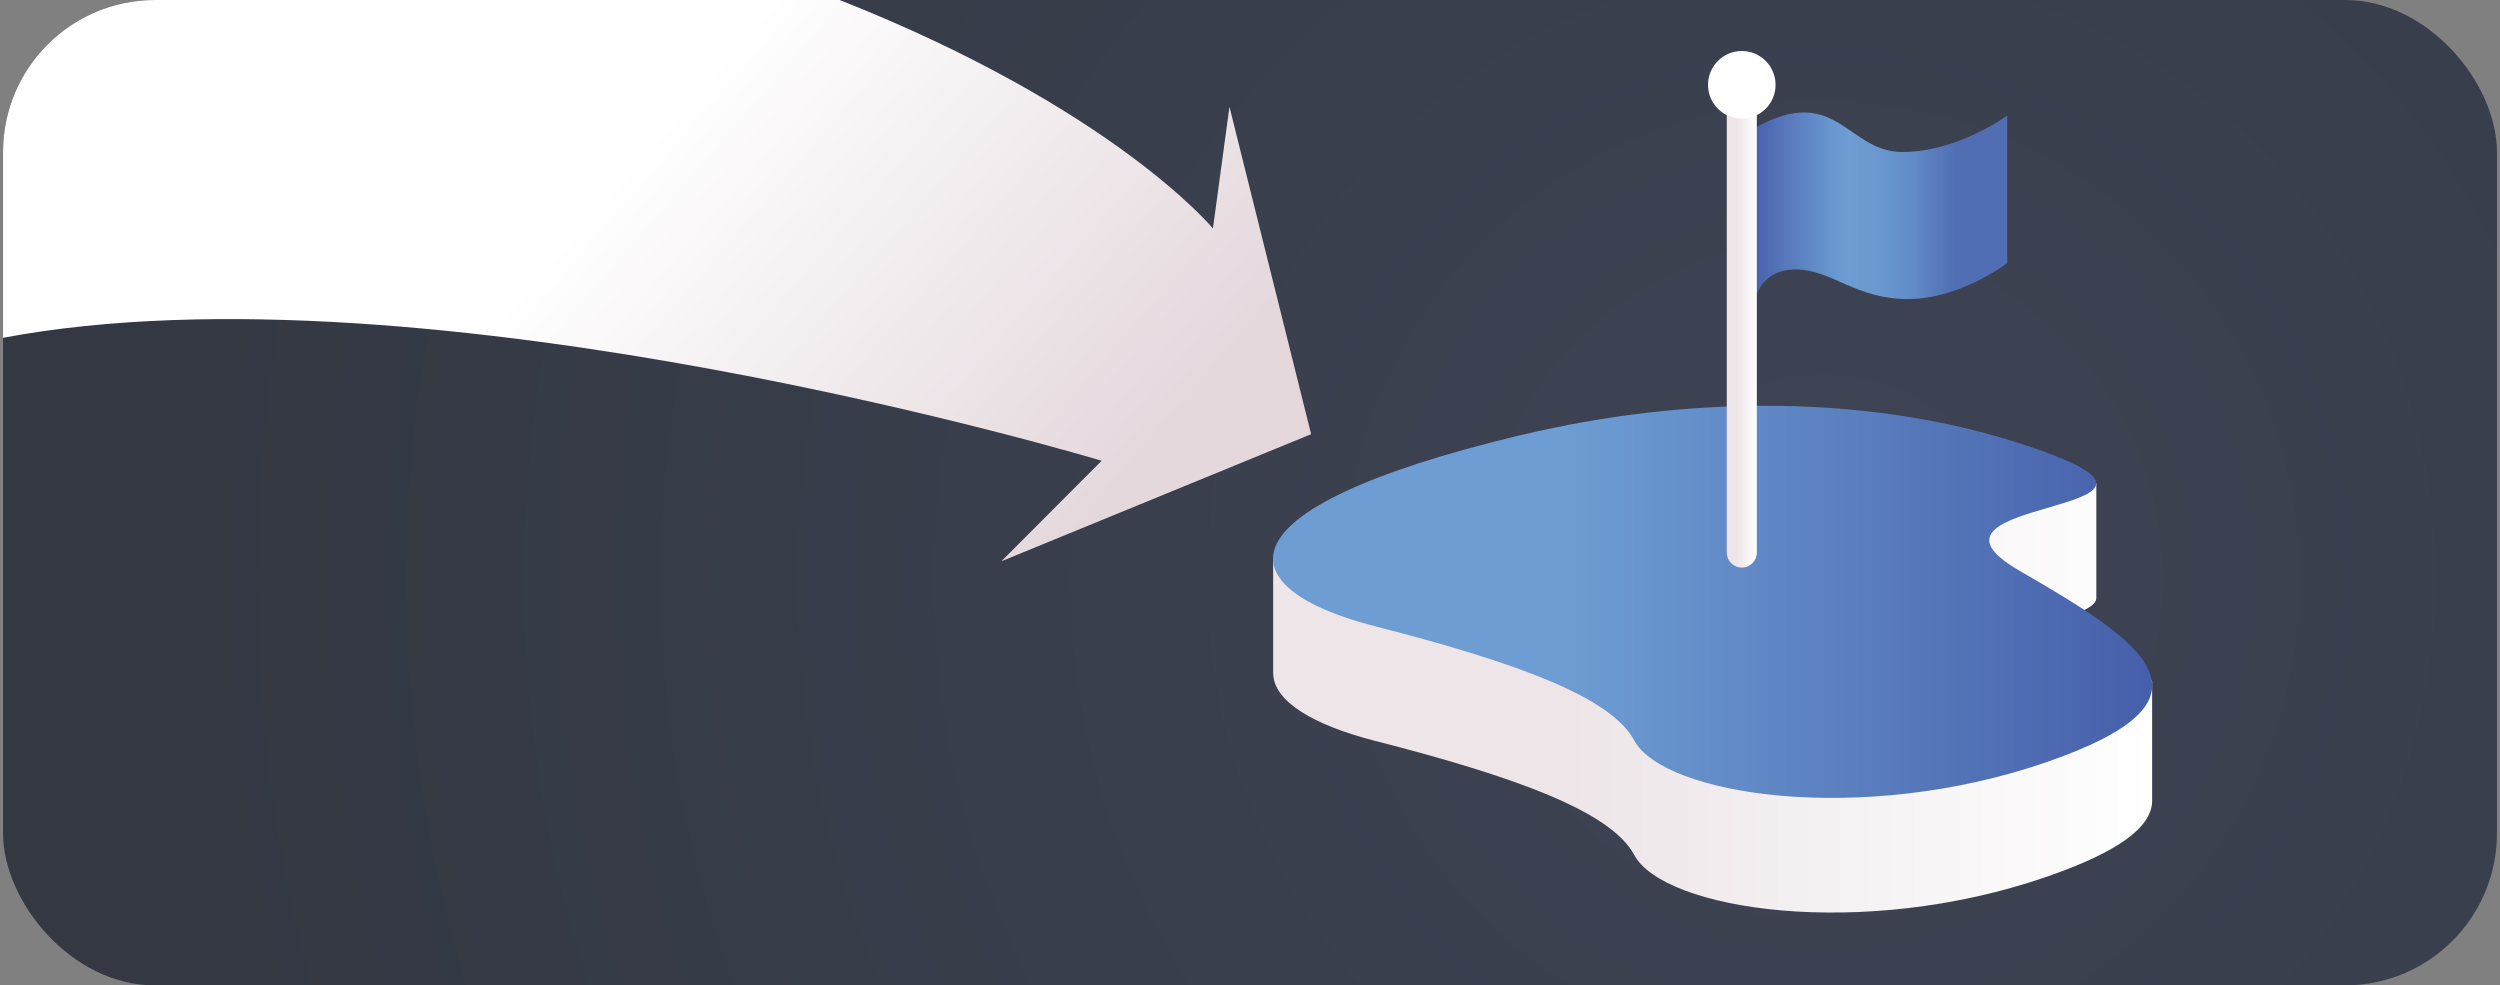<svg width="411" height="162" viewBox="0 0 411 162" fill="none" xmlns="http://www.w3.org/2000/svg">
<rect x="0" y="0" width="411" height="162" fill="#808080" stroke="none"/>
<g clip-path="url(#clip0_142_2828)">
<path d="M410.5 0H0.5V162H410.5V0Z" fill="url(#paint0_radial_142_2828)"/>
<path d="M353.811 131.831C353.811 131.831 353.811 131.682 353.811 131.616V111.944L338.379 101.926L338.807 101.679C342.052 100.689 344.687 99.665 344.637 98.263V79.432L328.431 76.511L209.305 91.942V110.772H209.321C209.42 115.344 215.975 119.206 225.989 121.78C249.261 127.738 264.857 133.432 268.662 140.545C273.504 149.605 305.999 154.623 336.32 144.192C348.574 139.967 353.564 135.957 353.811 131.881V131.831Z" fill="url(#paint1_linear_142_2828)"/>
<path d="M250.216 71.478C197.973 83.954 202.684 96.976 225.972 102.933C249.244 108.891 264.841 114.585 268.645 121.698C273.488 130.759 305.983 135.776 336.304 125.345C366.608 114.915 352.559 105.706 331.939 93.79C311.319 81.858 364.187 84.565 336.304 74.349C308.42 64.133 276.65 65.19 250.216 71.494V71.478Z" fill="url(#paint2_linear_142_2828)"/>
<path d="M288.59 20.959C301.98 13.615 303.627 24.986 312.752 24.986C321.876 24.986 329.979 18.996 329.979 18.996V43.256C329.979 43.256 322.288 49.164 313.674 49.164C305.06 49.164 301.042 44.296 295.228 44.296C289.414 44.296 288.574 49.164 288.574 49.164V20.959H288.59Z" fill="url(#paint3_linear_142_2828)"/>
<path d="M288.821 18.781C288.821 17.414 287.715 16.306 286.351 16.306C284.986 16.306 283.88 17.414 283.88 18.781V90.836C283.88 92.203 284.986 93.312 286.351 93.312C287.715 93.312 288.821 92.203 288.821 90.836V18.781Z" fill="url(#paint4_linear_142_2828)"/>
<path d="M286.351 19.507C289.416 19.507 291.901 17.017 291.901 13.945C291.901 10.874 289.416 8.384 286.351 8.384C283.285 8.384 280.8 10.874 280.8 13.945C280.8 17.017 283.285 19.507 286.351 19.507Z" fill="white"/>
<path d="M0.5 0V55.535C70.431 42.365 181.108 75.752 181.108 75.752L164.622 92.272L215.547 71.378L202.124 17.56L199.406 37.562C199.406 37.562 183.15 17.84 138.04 0H0.5Z" fill="url(#paint5_linear_142_2828)"/>
</g>
<defs>
<radialGradient id="paint0_radial_142_2828" cx="0" cy="0" r="1" gradientUnits="userSpaceOnUse" gradientTransform="translate(298.719 95.144) scale(267.289 267.838)">
<stop stop-color="#3E4454"/>
<stop offset="1" stop-color="#333843"/>
</radialGradient>
<linearGradient id="paint1_linear_142_2828" x1="209.288" y1="113.248" x2="353.811" y2="113.248" gradientUnits="userSpaceOnUse">
<stop offset="0.33" stop-color="#EDE5E8"/>
<stop offset="1" stop-color="white"/>
</linearGradient>
<linearGradient id="paint2_linear_142_2828" x1="209.288" y1="98.923" x2="353.811" y2="98.923" gradientUnits="userSpaceOnUse">
<stop offset="0.33" stop-color="#6D9DD3"/>
<stop offset="1" stop-color="#465FAA"/>
</linearGradient>
<linearGradient id="paint3_linear_142_2828" x1="288.59" y1="33.816" x2="329.996" y2="33.816" gradientUnits="userSpaceOnUse">
<stop stop-color="#4961AC"/>
<stop offset="0.12" stop-color="#5778BB"/>
<stop offset="0.28" stop-color="#6793CC"/>
<stop offset="0.37" stop-color="#6D9DD3"/>
<stop offset="0.49" stop-color="#6A98CF"/>
<stop offset="0.63" stop-color="#618AC6"/>
<stop offset="0.77" stop-color="#5372B7"/>
<stop offset="0.8" stop-color="#516EB4"/>
</linearGradient>
<linearGradient id="paint4_linear_142_2828" x1="283.883" y1="55.149" x2="288.824" y2="55.149" gradientUnits="userSpaceOnUse">
<stop offset="0.33" stop-color="#EDE5E8"/>
<stop offset="1" stop-color="white"/>
</linearGradient>
<linearGradient id="paint5_linear_142_2828" x1="97.853" y1="33.535" x2="169.854" y2="95.888" gradientUnits="userSpaceOnUse">
<stop stop-color="white"/>
<stop offset="1" stop-color="#E4D8DD"/>
</linearGradient>
<clipPath id="clip0_142_2828">
<rect x="0.5" width="410" height="162" rx="25" fill="white"/>
</clipPath>
</defs>
</svg>
